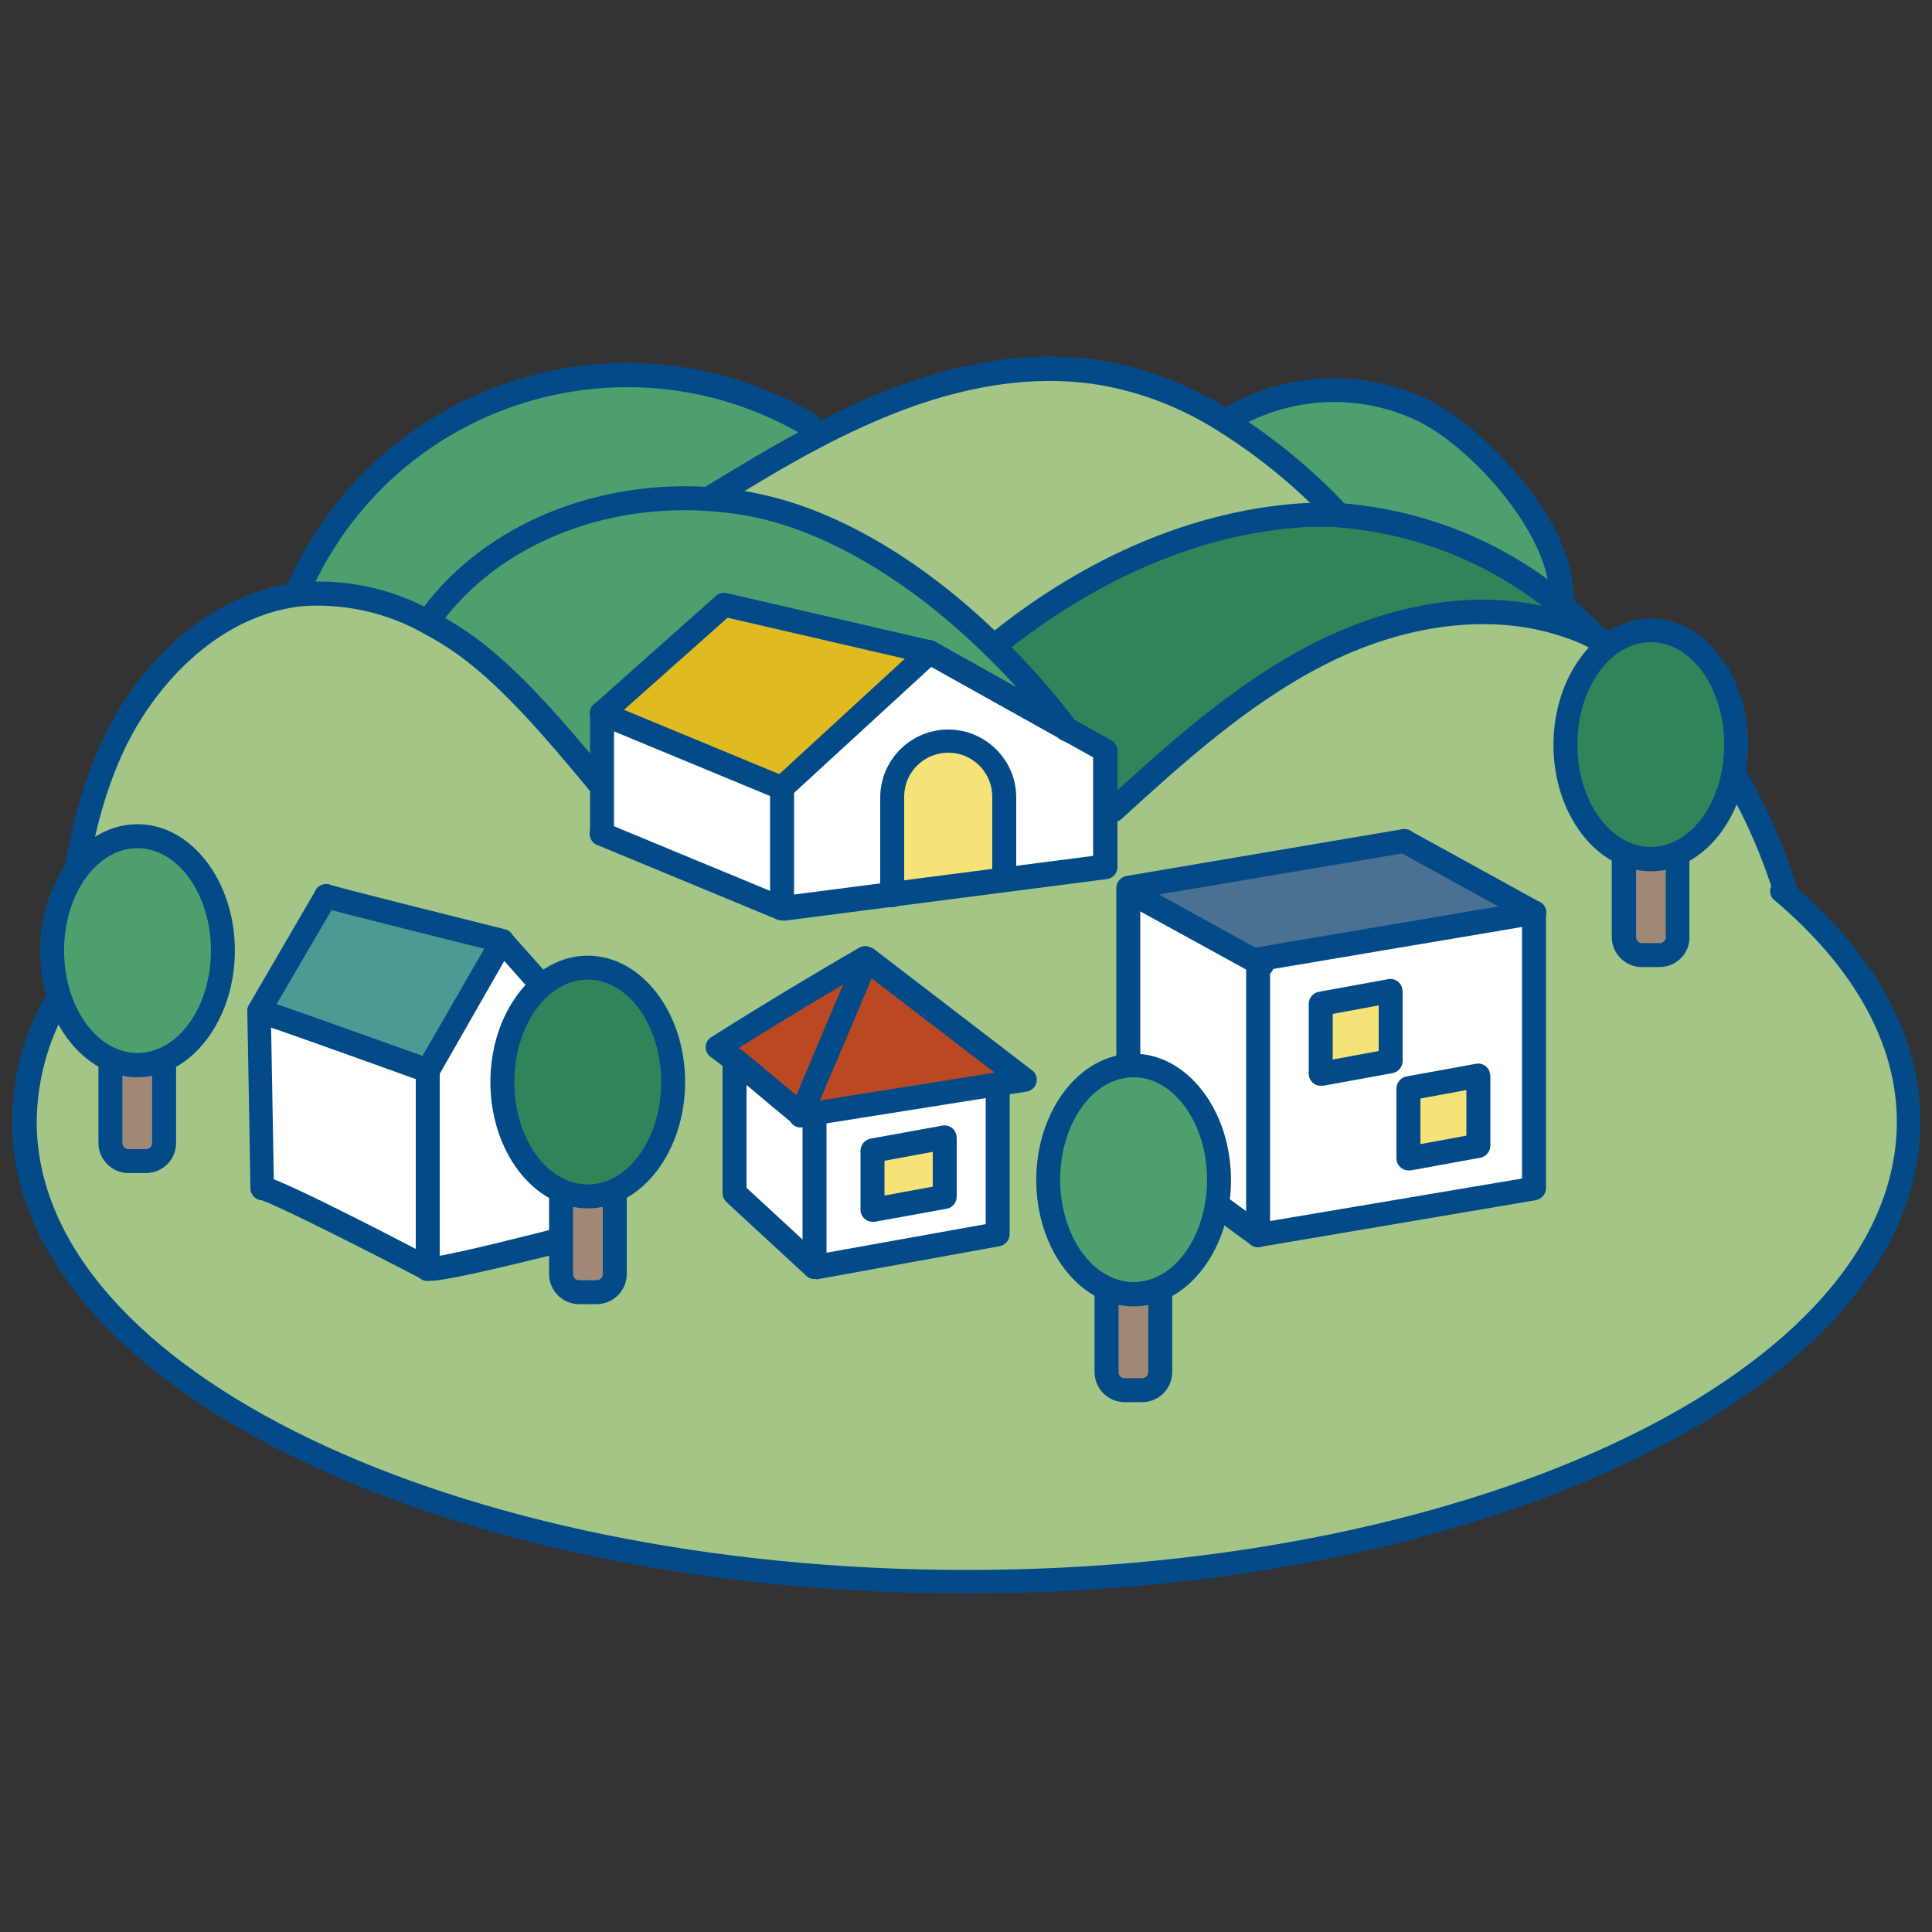 <?xml version="1.0" encoding="utf-8"?>
<!-- Generator: Adobe Illustrator 25.4.1, SVG Export Plug-In . SVG Version: 6.00 Build 0)  -->
<svg version="1.1" id="レイヤー_1" xmlns="http://www.w3.org/2000/svg" xmlns:xlink="http://www.w3.org/1999/xlink" x="0px"
	 y="0px" viewBox="0 0 500 500" style="enable-background:new 0 0 500 500;" xml:space="preserve">
<rect x="0" y="0" width="500" height="500" fill="#333333" stroke="none"/>
<style type="text/css">
	.st0{fill:#A3C686;}
	.st1{fill:#308459;}
	.st2{fill:#4DA06D;}
	.st3{fill:#FFFFFF;}
	.st4{fill:#4A7092;}
	.st5{fill:#F6E377;}
	.st6{fill:#BA4823;}
	.st7{fill:#DFBB21;}
	.st8{fill:#4B9A93;}
	.st9{fill:#034B88;}
	.st10{fill:#A08877;}
</style>
<g id="レイヤー_1_00000065048296359265797190000018257587948958635191_">
	<g id="グループ_3275" transform="translate(-235.679 -154.859)">
		<g id="グループ_3262" transform="translate(235.679 154.859)">
			<g id="グループ_3260" transform="translate(1.024 1.03)">
				<path id="パス_8777" class="st0" d="M229.9,230.3l29-3.7l26.1-3.4v-14.7h2.1c16.4-15,33.1-30.1,52.9-40.2
					c19.8-10.1,43.4-14.7,64.5-7.5c2.6,0.9,5.1,1.9,7.5,3.2c11.2,5.8,21,14.1,28.4,24.3c8.9,12.5,15.8,26.3,20.4,40.9l-0.5,0.5
					c20.7,17.5,32.5,37.8,32.5,59.4c0,65.8-109.2,119.1-243.8,119.1S5.3,355,5.3,289.2c0.1-11.9,3.5-23.6,9.9-33.7
					c1.8-21.6,3.9-43.8,13-63.5c9-19.4,26.4-36.3,47.4-39.2c0.8-0.1,1.7-0.2,2.5-0.3c11-0.6,22,1.9,31.7,7.3c3.6,1.9,7,4,10.3,6.5
					c12.1,8.9,24.1,23.5,33.8,35h0.8v13.4l46.6,19.3L229.9,230.3z M396,306.5v-71.4l-33.6-18.5L291,228.7v65.4l33.6,24.5L396,306.5z
					 M256.7,279.7l7.4-1.2l-40.8-31.3l-0.4-0.4c-12.9,7.5-25.6,15.1-38.1,23.1c1.7,1.2,3.4,2.5,5.1,3.9l-0.8,1.1v32.9l20.7,19.1
					l47.4-8.6v-35.9L256.7,279.7z M150.8,318.1v-50.9l-22-24.7c0,0-42-10.4-45.5-11.6L66,260.6c0,0,0.8,44.3,0.8,45.9
					c2.7,0,42.8,20.8,42.8,20.8C109.6,328.8,150.9,318.1,150.8,318.1L150.8,318.1z"/>
				<path id="パス_8778" class="st1" d="M403,155.7c3.1,2.6,6.1,5.4,9,8.3c-2.4-1.2-5-2.3-7.5-3.2c-21-7.2-44.7-2.6-64.5,7.5
					s-36.5,25.2-52.9,40.2H285v-15.4l-10.1-5.6c-5.7-7.5-11.9-14.6-18.6-21.2l1.2-1.2c22.3-17.9,49.2-30.7,77.7-32.8
					c3-0.2,6-0.3,9-0.2C365.8,133.5,386.4,141.8,403,155.7z"/>
				<path id="パス_8779" class="st2" d="M367.2,105c14.9,7.2,37.9,32.1,35.8,50.7c-16.6-13.9-37.2-22.1-58.9-23.5l0.1-1.3
					c-9-9.3-19.2-17.5-30.3-24.3l5-0.4C333.9,98.2,351.8,97.8,367.2,105z"/>
				<path id="パス_8780" class="st3" d="M324.6,248v-0.8l71.4-12.1v71.4l-71.4,12.1V248z M381.6,295.4v-18.1l-18.1,3.3v18.1
					L381.6,295.4z M358.9,273.5v-18.1l-18.1,3.3v18.1L358.9,273.5z"/>
				<path id="パス_8781" class="st4" d="M396,235.2l-71.4,12.1v0.8L292,230.2h-1v-1.3l71.4-12.1L396,235.2z"/>
				<path id="パス_8782" class="st5" d="M381.6,277.3v18.1l-18.1,3.3v-18.1L381.6,277.3z"/>
				<path id="パス_8783" class="st5" d="M358.9,255.4v18.1l-18.1,3.3v-18.1L358.9,255.4z"/>
				<path id="パス_8784" class="st0" d="M344.2,130.9l-0.1,1.3c-3-0.1-6-0.1-9,0.2c-28.4,2.1-55.4,14.9-77.7,32.8l-1.2,1.2
					c-17.4-17.1-38.9-31.7-60.8-36.5c-4.1-0.9-8.3-1.5-12.4-1.8v-0.5c8.8-5.4,17.7-10.8,26.9-15.6c7.1-3.8,14.5-7.1,22-10
					c17.2-6.5,36.1-9.7,54.2-6.1c9.8,2,19.2,5.7,27.7,10.8C325,113.4,335.2,121.6,344.2,130.9z"/>
				<path id="パス_8785" class="st3" d="M324.6,248v70.6L291,294.1V230h1L324.6,248z"/>
				<path id="パス_8786" class="st3" d="M274.9,187.5l10.1,5.6v30.1l-26.1,3.4v-0.2v-21c0-8-6.5-14.5-14.5-14.5
					s-14.5,6.5-14.5,14.5v24.9l-28.5,3.7v-31.2l38.2-35.1L274.9,187.5z"/>
				<path id="パス_8787" class="st2" d="M274.9,187.5l-35.4-19.8l-53.2-12.3l-31.6,28.1v17.8h-0.8c-9.7-11.5-21.6-26.1-33.8-35
					c-3.3-2.4-6.7-4.6-10.3-6.5l1-1.9c16.3-21.8,44.9-32,72.2-29.9c4.2,0.3,8.3,0.9,12.4,1.8c21.9,4.7,43.4,19.4,60.8,36.5
					C263,172.9,269.3,180,274.9,187.5z"/>
				<path id="パス_8788" class="st6" d="M209.8,287.1l-3.6,0.6l0.1-0.3l17-40.2l40.8,31.2l-7.4,1.2L209.8,287.1z"/>
				<path id="パス_8789" class="st5" d="M258.9,226.4v0.2l-29,3.7v-24.9c0-8,6.5-14.5,14.5-14.5s14.5,6.5,14.5,14.5V226.4z"/>
				<path id="パス_8790" class="st3" d="M257.2,282.4v35.9l-47.4,8.6v-39.7l46.9-7.5L257.2,282.4z M243.5,308.6v-15.3l-18.7,3.4
					V312L243.5,308.6z"/>
				<path id="パス_8791" class="st5" d="M243.5,293.3v15.3l-18.7,3.4v-15.3L243.5,293.3z"/>
				<path id="パス_8792" class="st7" d="M239.5,167.7l-38.2,35.1l-46.6-19.3l31.6-28.1L239.5,167.7z"/>
				<path id="パス_8793" class="st6" d="M223.3,247.2l-17,40.2l-0.1-0.1c-4.1-3.3-10.3-8.8-16.3-13.6c-1.7-1.4-3.5-2.7-5.1-3.9
					c12.6-7.9,25.3-15.6,38.1-23.1L223.3,247.2z"/>
				<path id="パス_8794" class="st2" d="M208.5,108.9l1.5,3.1c-9.2,4.8-18.1,10.2-26.9,15.6v0.5c-27.3-2-55.9,8.1-72.2,29.9
					l-1,1.9c-9.7-5.4-20.7-7.9-31.7-7.3c-0.8,0.1-1.7,0.2-2.5,0.3c19.9-47.3,74.3-69.5,121.6-49.6
					C201.1,104.9,204.9,106.7,208.5,108.9L208.5,108.9z"/>
				<path id="パス_8795" class="st3" d="M209.8,287.1v39.7l-20.7-19.1v-32.9l0.8-1.1c5.9,4.7,12.2,10.2,16.3,13.6l0.1,0.1
					l-0.1,0.3L209.8,287.1z"/>
				<path id="パス_8796" class="st3" d="M201.4,202.8V234l-46.6-19.3v-31.2L201.4,202.8z"/>
				<path id="パス_8797" class="st3" d="M150.9,267.2v50.9c0,0-41.2,10.8-41.2,9.3V276l19.3-33.5L150.9,267.2z"/>
				<path id="パス_8798" class="st8" d="M128.9,242.5L109.6,276c0,0-41.6-15-43.6-15.4l17.3-29.7
					C86.9,232.1,128.9,242.5,128.9,242.5z"/>
				<path id="パス_8799" class="st3" d="M109.6,276v51.3c0,0-40.1-20.8-42.8-20.8c0-1.5-0.8-45.9-0.8-45.9
					C68,261,109.6,276,109.6,276z"/>
			</g>
			<g id="グループ_3261">
				<path id="パス_8800" class="st9" d="M325.6,322.8c-1.7,0-3.1-1.4-3.1-3.1l0,0v-71.4c0-1.5,1.1-2.8,2.6-3.1l71.4-12.1
					c1.7-0.3,3.3,0.8,3.6,2.5c0,0.2,0,0.4,0,0.5v71.4c0,1.5-1.1,2.8-2.6,3.1l-71.4,12.1C326,322.7,325.8,322.8,325.6,322.8z
					 M328.7,250.9V316l65.2-11v-65.1L328.7,250.9z"/>
				<path id="パス_8801" class="st9" d="M325.6,322.8c-0.7,0-1.3-0.2-1.8-0.6l-33.6-24.5c-0.8-0.6-1.3-1.5-1.3-2.5v-65.4
					c0-1.5,1.1-2.8,2.6-3.1l71.4-12.1c1.7-0.3,3.3,0.8,3.6,2.5c0.3,1.7-0.8,3.3-2.5,3.6h-0.1l-68.8,11.6v61.2l32.3,23.5
					c1.4,1,1.7,2.9,0.7,4.3C327.6,322.3,326.6,322.8,325.6,322.8L325.6,322.8z"/>
				<path id="パス_8802" class="st9" d="M397.1,239.3c-0.5,0-1-0.1-1.5-0.4L362,220.4c-1.5-0.8-2.1-2.7-1.2-4.2
					c0.8-1.5,2.7-2.1,4.2-1.2l33.6,18.5c1.5,0.8,2,2.7,1.2,4.2C399.2,238.7,398.2,239.3,397.1,239.3L397.1,239.3z"/>
				<path id="パス_8803" class="st9" d="M326.6,252.7c-0.5,0-1-0.1-1.5-0.4l-1-0.5l-32.6-17.9c-1.5-0.8-2.1-2.7-1.2-4.2
					c0.8-1.5,2.7-2.1,4.2-1.2l33.6,18.5c1.5,0.8,2.1,2.7,1.2,4.2C328.8,252.1,327.8,252.7,326.6,252.7z"/>
				<path id="パス_8804" class="st9" d="M341.8,281c-1.7,0-3.1-1.4-3.1-3.1l0,0v-18.1c0-1.5,1.1-2.8,2.5-3.1l18.1-3.3
					c1.7-0.3,3.3,0.8,3.6,2.5c0,0.2,0.1,0.4,0.1,0.6v18.1c0,1.5-1.1,2.8-2.5,3.1l-18.1,3.3C342.2,280.9,342,281,341.8,281z
					 M359.9,274.6L359.9,274.6z M344.9,262.4v11.8l11.9-2.2v-11.8L344.9,262.4z"/>
				<path id="パス_8805" class="st9" d="M364.5,302.9c-1.7,0-3.1-1.4-3.1-3.1l0,0v-18.1c0-1.5,1.1-2.8,2.5-3.1l18.1-3.3
					c1.7-0.3,3.3,0.8,3.6,2.5c0,0.2,0.1,0.4,0.1,0.6v18.1c0,1.5-1.1,2.8-2.5,3.1l-18.1,3.3C364.8,302.9,364.6,302.9,364.5,302.9z
					 M382.6,296.5L382.6,296.5z M367.6,284.3v11.8l11.9-2.2v-11.8L367.6,284.3z"/>
				<path id="パス_8806" class="st9" d="M207.2,291.8c-1.7,0-3.1-1.4-3.1-3.1c0-0.4,0.1-0.8,0.3-1.2l0.1-0.3l17-40.2
					c0.7-1.6,2.5-2.3,4.1-1.7c0.2,0.1,0.5,0.2,0.7,0.4l40.8,31.3c1.4,1,1.6,3,0.6,4.3c-0.5,0.6-1.2,1.1-2,1.2l-57.9,9.2
					C207.5,291.8,207.4,291.8,207.2,291.8z M225.6,253.2l-13.4,31.6l45.2-7.2L225.6,253.2z"/>
				<path id="パス_8807" class="st9" d="M207.2,291.5c-0.7,0-1.4-0.2-2-0.7c-1.6-1.3-3.6-3-5.8-4.8c-3.2-2.7-6.9-5.9-10.5-8.7
					c-1.7-1.3-3.4-2.6-5-3.8c-1.4-1-1.7-2.9-0.7-4.3c0.2-0.3,0.5-0.6,0.9-0.8c12.8-8.1,25.6-15.8,38.2-23.1c1.5-0.9,3.4-0.4,4.2,1.1
					c0.9,1.5,0.4,3.4-1.1,4.2c-11.3,6.5-22.8,13.5-34.2,20.6c0.5,0.4,1.1,0.8,1.6,1.2c3.6,2.9,7.3,6.1,10.6,8.8
					c2.1,1.8,4.1,3.4,5.7,4.8c1.3,1.1,1.5,3,0.4,4.4C209,291.1,208.1,291.5,207.2,291.5L207.2,291.5z"/>
				<path id="パス_8808" class="st9" d="M210.8,331c-1.7,0-3.1-1.4-3.1-3.1l0,0v-39.7c0-1.7,1.4-3.1,3.1-3.1c1.7,0,3.1,1.3,3.1,3
					l0,0v36.1l41.2-7.4v-33.3c-0.1-1.7,1.3-3.1,3-3.2s3.1,1.3,3.2,3c0,0.1,0,0.1,0,0.2v35.9c0,1.5-1.1,2.8-2.5,3.1l-47.4,8.6
					C211.2,331,211,331,210.8,331z"/>
				<path id="パス_8809" class="st9" d="M210.8,331c-0.8,0-1.5-0.3-2.1-0.8L188,311.1c-0.6-0.6-1-1.4-1-2.3v-32.9
					c0.1-1.7,1.5-3.1,3.2-3c1.6,0.1,3,1.4,3,3v31.5l19.7,18.2c1.3,1.2,1.3,3.1,0.2,4.4C212.5,330.6,211.7,331,210.8,331L210.8,331z"
					/>
				<path id="パス_8810" class="st9" d="M250.1,412.4c-65.6,0-127.3-12.5-173.8-35.2c-47.2-23-73.2-54-73.2-87
					c0.1-12.5,3.7-24.7,10.3-35.3c0.1-0.2,0.4-0.6,0.6-1l0.2-0.3c0.9-1.5,2.8-1.9,4.3-1.1c1.5,0.9,1.9,2.8,1.1,4.3l-0.2,0.4
					c-0.2,0.3-0.3,0.5-0.4,0.8c-6.1,9.7-9.4,20.8-9.5,32.3c0,64,108,116,240.7,116s240.7-52,240.7-116c0-20-10.9-39.7-31.4-57.1
					l-0.5-0.4c-1.2-1.2-1.2-3.2,0-4.4s3.1-1.2,4.3-0.1c0.1,0.1,0.3,0.3,0.3,0.3c21.8,18.4,33.4,39.8,33.4,61.7c0,33.1-26,64-73.2,87
					C377.4,399.9,315.7,412.4,250.1,412.4z"/>
				<path id="パス_8811" class="st9" d="M225.8,316.2c-1.7,0-3.1-1.4-3.1-3.1v-15.3c0-1.5,1.1-2.8,2.5-3.1l18.7-3.4
					c1.7-0.3,3.3,0.8,3.6,2.5c0,0.2,0.1,0.4,0.1,0.6v15.3c0,1.5-1.1,2.8-2.5,3.1l-18.7,3.4C226.2,316.2,226,316.2,225.8,316.2z
					 M244.5,309.7L244.5,309.7z M228.9,300.4v9l12.5-2.3v-9L228.9,300.4z"/>
				<path id="パス_8812" class="st9" d="M111,331.5c-0.8,0.1-1.6-0.1-2.2-0.6c-0.8-0.6-1.2-1.5-1.2-2.5v-51.3
					c0-0.5,0.1-1.1,0.4-1.5l19.3-33.5c0.9-1.5,2.8-2,4.2-1.1c0.3,0.2,0.5,0.4,0.8,0.6l22,24.7c0.5,0.6,0.8,1.3,0.8,2.1v50.9
					c0,1.4-1,2.6-2.3,3C123.5,329.7,114.4,331.5,111,331.5z M113.8,277.9V325c6.1-1.1,21-4.7,35-8.4v-47.3l-18.3-20.6L113.8,277.9z"
					/>
				<path id="パス_8813" class="st9" d="M67.9,310.6c-1.7,0-3.1-1.4-3.1-3.1c0-1.2-0.5-30.5-0.8-45.8c0-0.6,0.1-1.1,0.4-1.6
					l17.3-29.7c0.9-1.5,2.8-2,4.2-1.1c1.5,0.9,2,2.8,1.1,4.2l-16.9,28.9c0.1,6.4,0.8,43.6,0.8,45C71,309.2,69.6,310.6,67.9,310.6z"
					/>
				<path id="パス_8814" class="st9" d="M110.7,331.4c-0.5,0-1-0.1-1.4-0.3c-18.1-9.4-38.7-19.7-41.7-20.5
					c-1.7-0.2-2.9-1.7-2.7-3.4c0.2-1.6,1.5-2.8,3.1-2.8c0.9,0,3.5,0,44.2,21.2c1.5,0.8,2.1,2.7,1.3,4.2
					C112.9,330.8,111.8,331.4,110.7,331.4L110.7,331.4z M67.9,310.6L67.9,310.6z"/>
				<path id="パス_8815" class="st9" d="M110.7,280.2c-0.4,0-0.7-0.1-1.1-0.2c-16.3-5.9-41.2-14.8-43.2-15.3
					c-1.6-0.4-2.7-2.1-2.3-3.7c0.3-1.6,2-2.7,3.6-2.4c1.9,0.4,31.4,11,44,15.5c1.6,0.6,2.4,2.4,1.9,4
					C113.1,279.4,112,280.2,110.7,280.2L110.7,280.2z"/>
				<path id="パス_8816" class="st9" d="M129.9,246.6c-0.3,0-0.5,0-0.7-0.1c-4.3-1.1-42.2-10.5-45.7-11.6
					c-1.6-0.5-2.6-2.2-2.1-3.9c0.5-1.6,2.2-2.6,3.9-2.1c0.1,0,0.1,0,0.2,0.1c2.5,0.8,28.4,7.3,45.2,11.5c1.7,0.4,2.7,2.1,2.3,3.8
					C132.6,245.7,131.3,246.6,129.9,246.6z"/>
				<path id="パス_8817" class="st9" d="M202.4,238.2c-1.7,0-3.1-1.4-3.1-3.1v-31.2c0-0.9,0.4-1.7,1-2.3l38.2-35.1
					c1-0.9,2.4-1.1,3.6-0.4l45.5,25.5c1,0.5,1.6,1.6,1.6,2.7v30.1c0,1.6-1.2,2.9-2.7,3.1l-83.6,10.8
					C202.7,238.2,202.5,238.2,202.4,238.2z M205.5,205.2v26.3l77.4-10V196L241,172.6L205.5,205.2z"/>
				<path id="パス_8818" class="st9" d="M155.8,218.9c-1.7,0-3.1-1.4-3.1-3.1v-31.2c0-0.9,0.4-1.7,1-2.3l31.6-28.1
					c1.3-1.1,3.3-0.9,4.4,0.4c1.1,1.3,0.9,3.1-0.2,4.2L158.9,186v29.8C158.9,217.5,157.5,218.9,155.8,218.9z"/>
				<path id="パス_8819" class="st9" d="M202.4,238.2c-0.4,0-0.8-0.1-1.2-0.2l-46.6-19.3c-1.6-0.6-2.4-2.4-1.8-4
					c0.6-1.6,2.4-2.4,4-1.8c0,0,0.1,0,0.1,0.1l46.6,19.3c1.6,0.7,2.3,2.5,1.7,4.1C204.8,237.4,203.6,238.2,202.4,238.2L202.4,238.2z
					"/>
				<path id="パス_8820" class="st9" d="M202.4,207c-0.4,0-0.8-0.1-1.2-0.2l-46.6-19.3c-1.6-0.6-2.4-2.4-1.8-4
					c0.6-1.6,2.4-2.4,4-1.8c0,0,0.1,0,0.1,0.1l46.6,19.3c1.6,0.7,2.3,2.5,1.7,4.1C204.8,206.2,203.6,207,202.4,207L202.4,207z"/>
				<path id="パス_8821" class="st9" d="M240.6,171.9c-0.2,0-0.5,0-0.7-0.1l-53.2-12.3c-1.7-0.4-2.7-2.1-2.3-3.7
					c0.4-1.7,2.1-2.7,3.7-2.3l53.2,12.3c1.7,0.4,2.7,2,2.3,3.7C243.3,170.9,242,171.8,240.6,171.9L240.6,171.9z"/>
				<path id="パス_8822" class="st9" d="M230.9,234.8c-1.7,0-3.1-1.4-3.1-3.1v-25.3c0-9.7,7.9-17.6,17.6-17.6
					c9.7,0,17.6,7.9,17.6,17.6v21c0.1,1.7-1.3,3.1-3,3.2c-1.7,0.1-3.1-1.3-3.2-3c0-0.1,0-0.1,0-0.2v-21c0.1-6.3-4.9-11.5-11.2-11.6
					s-11.5,4.9-11.6,11.2c0,0.1,0,0.2,0,0.4v25.3C234,233.4,232.7,234.8,230.9,234.8L230.9,234.8z"/>
				<path id="パス_8823" class="st9" d="M16,261.2h-0.2c-1.7-0.1-3-1.6-2.9-3.3c0-0.6,0.1-1.2,0.2-1.7
					c1.6-19.3,3.6-43.5,13.3-64.4c10.4-22.5,29.5-38.2,49.8-40.9c0.9-0.1,1.8-0.2,2.7-0.3c11.6-0.7,23.2,2,33.4,7.7
					c3.7,2,7.3,4.2,10.7,6.7c11.9,8.7,23.6,22.7,33,33.9l1.3,1.6c1.1,1.3,0.9,3.3-0.4,4.4c-1.3,1.1-3.3,0.9-4.4-0.4l-1.3-1.6
					c-9.2-11-20.6-24.6-31.9-32.9c-3.1-2.3-6.5-4.4-9.9-6.2c-9.1-5.1-19.6-7.5-30-7c-0.8,0.1-1.6,0.1-2.3,0.2
					c-21.8,3-37.6,21.3-45.1,37.4c-9.3,19.9-11.2,43.5-12.8,62.4c-0.1,0.6-0.1,1-0.1,1.5C19,259.9,17.6,261.2,16,261.2z"/>
				<path id="パス_8824" class="st9" d="M461.9,233.3c-1.3,0-2.5-0.9-2.9-2.1c-4.5-14.3-11.2-27.8-20-40
					c-7.2-9.8-16.5-17.8-27.3-23.4c-2.3-1.2-4.7-2.2-7.2-3c-18.2-6.2-40.8-3.5-62,7.4c-19.5,10-36.2,25.1-52.2,39.7
					c-1.3,1.2-3.2,1.1-4.4-0.2c-1.2-1.3-1.1-3.2,0.2-4.4c16.4-14.9,33.3-30.3,53.6-40.7c23.1-11.8,46.9-14.6,66.9-7.7
					c2.7,0.9,5.3,2,7.9,3.3c11.7,6,21.8,14.6,29.5,25.2c9.2,12.7,16.2,26.8,20.9,41.8c0.5,1.6-0.3,3.4-1.9,3.9
					C462.5,233.2,462.2,233.3,461.9,233.3L461.9,233.3z"/>
				<path id="パス_8825" class="st9" d="M276.1,191.9c-0.8,0-1.6-0.3-2.2-0.9c-0.2-0.2-0.3-0.4-0.4-0.5
					c-5.6-7.4-11.7-14.4-18.3-20.8C236,150.8,215,138.2,195.9,134c-4-0.9-8-1.4-12-1.7c-28-2.1-54.7,8.9-69.5,28.7
					c-1,1.4-3,1.6-4.3,0.6c-1.4-1-1.6-3-0.6-4.3c16.1-21.5,44.8-33.4,74.9-31.2c4.3,0.3,8.6,0.9,12.9,1.9
					c20.2,4.4,42.4,17.6,62.3,37.3c6.8,6.7,13.2,13.9,18.9,21.5l0,0c0.1,0.1,0.1,0.1,0.1,0.2c1,1.4,0.8,3.3-0.6,4.3
					C277.4,191.6,276.8,191.9,276.1,191.9L276.1,191.9z M273.7,190.7L273.7,190.7z"/>
				<path id="パス_8826" class="st9" d="M258.5,169.3c-1.7,0-3.1-1.4-3.1-3.1c0-0.9,0.4-1.8,1.2-2.4
					c24.8-19.9,52.3-31.5,79.4-33.5c3.1-0.2,6.2-0.3,9.4-0.2c22.3,1.4,43.6,9.8,60.7,24.2c3.2,2.7,6.3,5.5,9.2,8.6l1.1,1.2
					c1.2,1.3,1.1,3.2-0.2,4.4c-1.3,1.2-3.2,1.1-4.4-0.2l-1-1.1c-2.7-2.8-5.6-5.5-8.7-8c-16.1-13.5-36.1-21.4-57-22.8
					c-2.9-0.1-5.8-0.1-8.7,0.1c-32.6,2.4-59.3,18.8-76,32.1C259.9,169,259.2,169.3,258.5,169.3z"/>
				<path id="パス_8827" class="st9" d="M345.3,135.1c-0.8,0-1.6-0.3-2.2-0.9c-8.8-9.2-18.8-17.2-29.7-23.8
					c-8.3-5-17.3-8.5-26.8-10.4c-15.9-3.1-33.6-1.1-52.6,6c-7.4,2.8-14.6,6.1-21.6,9.8c-9.2,4.8-18.1,10.3-26.7,15.5
					c-1.5,0.9-3.4,0.4-4.2-1.1c-0.8-1.4-0.4-3.3,1-4.2c8.7-5.3,17.7-10.8,27.1-15.7c7.2-3.9,14.7-7.3,22.4-10.2
					c20-7.5,38.8-9.6,55.9-6.3c10.1,2.1,19.8,5.9,28.7,11.2c11.3,6.9,21.7,15.2,30.9,24.8c1.2,1.2,1.2,3.2,0,4.4
					C346.9,134.7,346.1,135.1,345.3,135.1L345.3,135.1z"/>
				<path id="パス_8828" class="st9" d="M72.9,155.5c0-0.4,0.1-0.8,0.2-1.1c0.2-0.6,0.5-1.1,0.7-1.7
					c20.6-48.9,76.9-71.8,125.7-51.2c4,1.7,7.9,3.6,11.6,5.8c1.4,0.9,1.9,2.8,1,4.3c-0.9,1.4-2.7,1.9-4.1,1.1
					c-42.7-25.2-97.8-11.1-123,31.6c-2.1,3.5-3.9,7.2-5.5,10.9C79.3,155.8,72.9,157.2,72.9,155.5z"/>
				<path id="パス_8829" class="st9" d="M404,160.3c-0.2,0-0.3,0-0.5,0c-1.7-0.3-2.8-1.9-2.6-3.5l0,0c0-0.1,0-0.2,0-0.4
					c1.8-16.2-19.4-40.4-34.1-47.5c-14.5-6.9-31.3-6.4-45.4,1.2c-1.5,0.8-3.4,0.3-4.2-1.2c-0.8-1.5-0.3-3.4,1.2-4.2
					c15.8-8.6,34.8-9.1,51.1-1.3c14.5,7.1,39.8,32.7,37.6,53.6c0,0.3,0,0.6-0.1,0.8C406.8,159.2,405.6,160.3,404,160.3z"/>
			</g>
		</g>
		<g id="グループ_3265" transform="translate(367.507 177.247)">
			<g id="グループ_3263" transform="translate(4.991 16.493)">
				<path id="パス_8830" class="st10" d="M297.4,174.1v29.5c0,2.6-2.1,4.7-4.7,4.7l0,0h-4.5c-2.6,0-4.7-2.1-4.7-4.7v-29.5H297.4z"
					/>
				<path id="パス_8831" class="st9" d="M292.6,211.4h-4.5c-4.3,0-7.8-3.5-7.8-7.8v-29.5c0-1.7,1.4-3.1,3.1-3.1h13.9
					c1.7,0,3.1,1.4,3.1,3.1v29.5C300.5,207.9,297,211.4,292.6,211.4z M286.6,177.2v26.4c0,0.9,0.7,1.6,1.6,1.6h4.5
					c0.9,0,1.6-0.7,1.6-1.6v-26.4H286.6z"/>
			</g>
			<g id="グループ_3264">
				<ellipse id="楕円形_621" class="st1" cx="295.4" cy="170.4" rx="22.1" ry="29.6"/>
				<path id="パス_8832" class="st9" d="M295.4,203.1c-13.9,0-25.2-14.7-25.2-32.7s11.3-32.7,25.2-32.7s25.2,14.7,25.2,32.7
					S309.3,203.1,295.4,203.1z M295.4,143.8c-10.5,0-19,11.9-19,26.5s8.5,26.5,19,26.5s19-11.9,19-26.5S305.9,143.8,295.4,143.8
					L295.4,143.8z"/>
			</g>
		</g>
		<g id="グループ_3268" transform="translate(323.259 214.452)">
			<g id="グループ_3266" transform="translate(4.991 16.492)">
				<path id="パス_8833" class="st10" d="M207.7,249.5V279c0,2.6-2.1,4.7-4.7,4.7h-4.5c-2.6,0-4.7-2.1-4.7-4.7v-29.5H207.7z"/>
				<path id="パス_8834" class="st9" d="M203,286.8h-4.5c-4.3,0-7.8-3.5-7.8-7.8v-29.5c0-1.7,1.4-3.1,3.1-3.1l0,0h13.9
					c1.7,0,3.1,1.4,3.1,3.1V279C210.8,283.3,207.3,286.8,203,286.8z M196.9,252.6V279c0,0.9,0.7,1.6,1.6,1.6h4.5
					c0.9,0,1.6-0.7,1.6-1.6v-26.4H196.9z"/>
			</g>
			<g id="グループ_3267">
				<ellipse id="楕円形_622" class="st2" cx="205.8" cy="245.7" rx="22.1" ry="29.6"/>
				<path id="パス_8835" class="st9" d="M205.8,278.5c-13.9,0-25.2-14.7-25.2-32.7s11.3-32.7,25.2-32.7s25.2,14.7,25.2,32.7
					S219.7,278.5,205.8,278.5z M205.8,219.2c-10.5,0-19,11.9-19,26.5c0,14.6,8.5,26.5,19,26.5s19-11.9,19-26.5
					S216.2,219.2,205.8,219.2L205.8,219.2z"/>
			</g>
		</g>
		<g id="グループ_3271" transform="translate(276.588 206.087)">
			<g id="グループ_3269" transform="translate(4.991 16.492)">
				<path id="パス_8836" class="st10" d="M113.2,232.6V262c0,2.6-2.1,4.7-4.7,4.7H104c-2.6,0-4.7-2.1-4.7-4.7v-29.5h13.9V232.6z"
					/>
				<path id="パス_8837" class="st9" d="M108.5,269.8H104c-4.3,0-7.8-3.5-7.8-7.8v-29.5c0-1.7,1.4-3.1,3.1-3.1l0,0h13.9
					c1.7,0,3.1,1.4,3.1,3.1l0,0V262C116.3,266.3,112.8,269.8,108.5,269.8z M102.4,235.7V262c0,0.9,0.7,1.6,1.6,1.6h4.5
					c0.9,0,1.6-0.7,1.6-1.6v-26.4L102.4,235.7L102.4,235.7z"/>
			</g>
			<g id="グループ_3270">
				<ellipse id="楕円形_623" class="st1" cx="111.2" cy="228.8" rx="22.1" ry="29.6"/>
				<path id="パス_8838" class="st9" d="M111.2,261.5c-13.9,0-25.2-14.7-25.2-32.7s11.3-32.7,25.2-32.7s25.2,14.7,25.2,32.7
					S125.1,261.5,111.2,261.5z M111.2,202.3c-10.5,0-19,11.9-19,26.5s8.5,26.5,19,26.5s19-11.9,19-26.5S121.7,202.3,111.2,202.3
					L111.2,202.3z"/>
			</g>
		</g>
		<g id="グループ_3274" transform="translate(238.063 194.859)">
			<g id="グループ_3272" transform="translate(4.991 16.492)">
				<path id="パス_8839" class="st10" d="M35.1,209.8v29.5c0,2.6-2.1,4.7-4.7,4.7l0,0h-4.5c-2.6,0-4.7-2.1-4.7-4.7l0,0v-29.5H35.1
					z"/>
				<path id="パス_8840" class="st9" d="M30.4,247.1h-4.5c-4.3,0-7.8-3.5-7.8-7.8v-29.5c0-1.7,1.4-3.1,3.1-3.1h13.9
					c1.7,0,3.1,1.4,3.1,3.1v29.5C38.2,243.6,34.7,247.1,30.4,247.1z M24.3,212.9v26.4c0,0.9,0.7,1.6,1.6,1.6h4.5
					c0.9,0,1.6-0.7,1.6-1.6v-26.4H24.3z"/>
			</g>
			<g id="グループ_3273">
				<ellipse id="楕円形_624" class="st2" cx="33.2" cy="206" rx="22.1" ry="29.6"/>
				<path id="パス_8841" class="st9" d="M33.2,238.8C19.3,238.8,8,224.1,8,206s11.3-32.7,25.2-32.7S58.4,188,58.4,206
					S47.1,238.8,33.2,238.8z M33.2,179.5c-10.5,0-19,11.9-19,26.5s8.5,26.5,19,26.5s19-11.9,19-26.5S43.6,179.5,33.2,179.5
					L33.2,179.5z"/>
			</g>
		</g>
	</g>
</g>
<g id="レイヤー_2_00000008860838282183836910000002792626404338411450_">
</g>
</svg>
